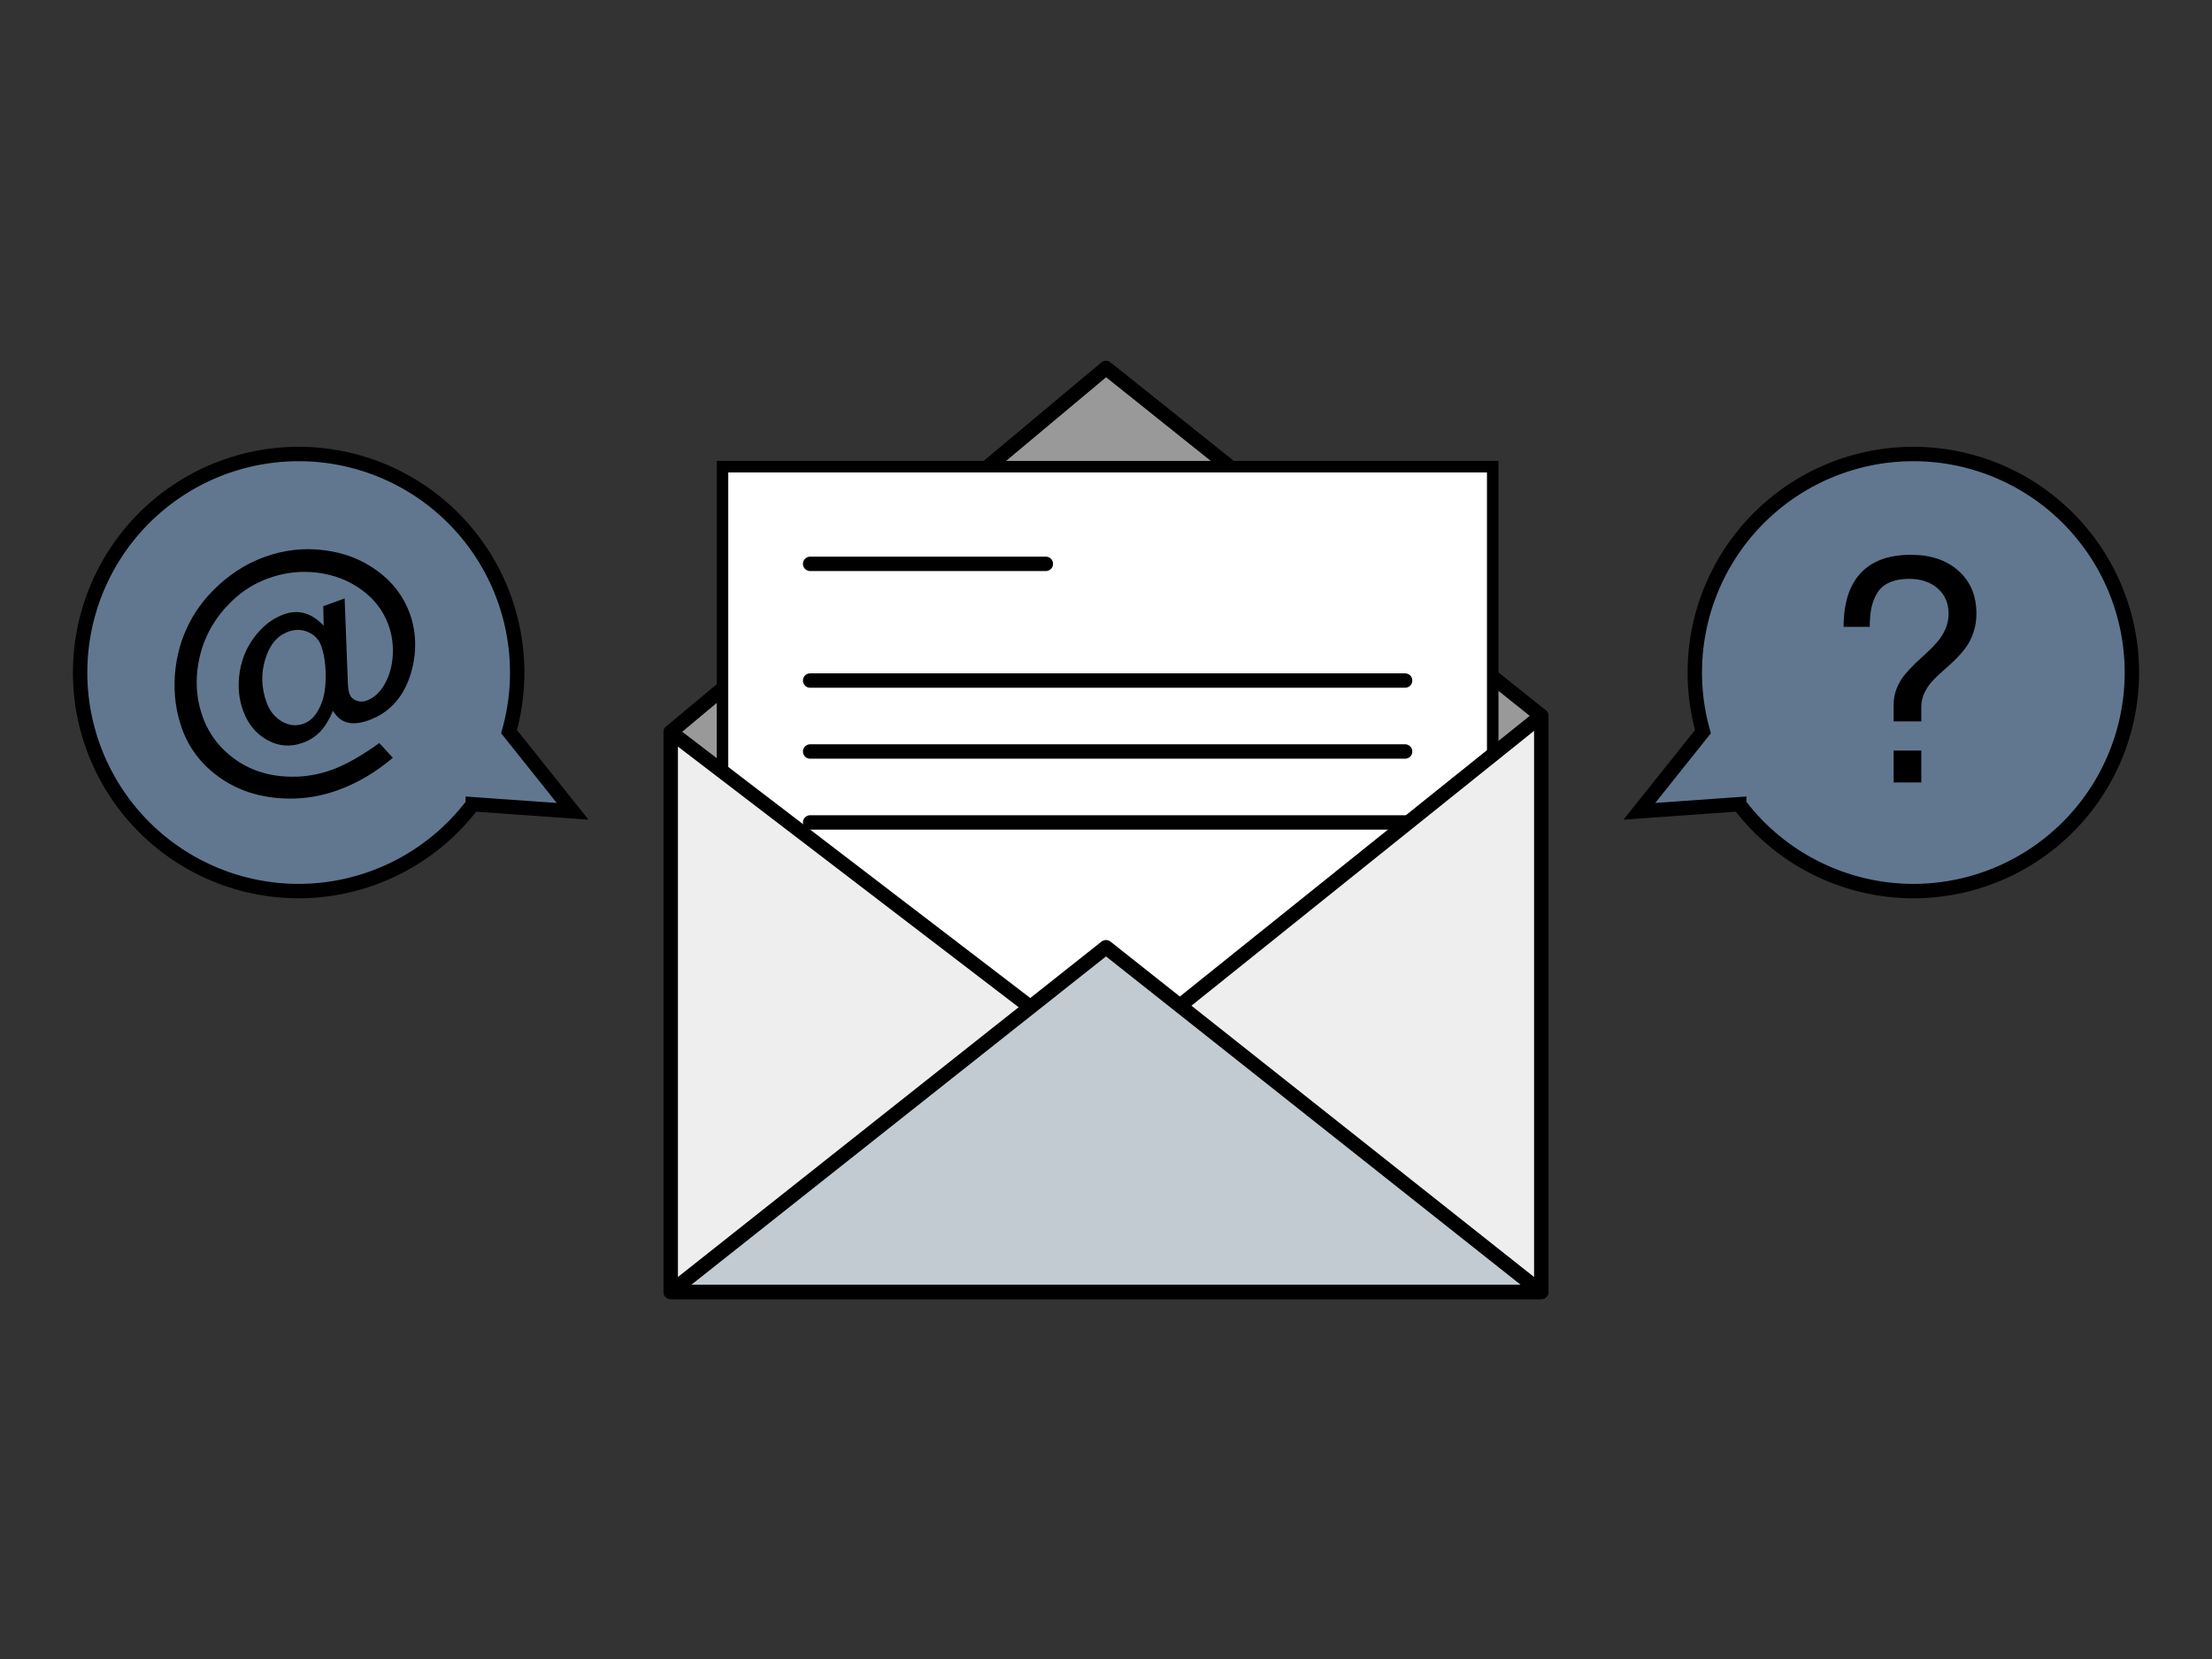 <svg xmlns="http://www.w3.org/2000/svg" width="384" height="288"><rect width="100%" height="100%" fill="#333333" stroke="none"/><g
    style="display:inline"
  ><g style="stroke-width:2.5;stroke-miterlimit:4;stroke-dasharray:none"><g
        style="stroke-width:2.5;stroke-miterlimit:4;stroke-dasharray:none;stroke:#000;stroke-opacity:1"
      ><path
          d="M194.663 54.573 119.1 117.775v97.191h151.124v-100Z"
          style="fill:#999;fill-opacity:1;stroke:#000;stroke-width:2.5;stroke-linecap:round;stroke-linejoin:round;stroke-opacity:1;stroke-miterlimit:4;stroke-dasharray:none"
          transform="translate(-2.663 9.303)"
        /><g
          style="display:inline;stroke-width:2.5;stroke-miterlimit:4;stroke-dasharray:none;stroke:#000;stroke-opacity:1"
        ><path
            d="M128.09 71.708h133.708v107.303H128.09z"
            style="opacity:1;fill:#fff;fill-opacity:1;stroke:#000;stroke-width:2;stroke-linecap:round;stroke-linejoin:miter;stroke-miterlimit:4;stroke-dasharray:none;stroke-dashoffset:0;stroke-opacity:1"
            transform="translate(-2.663 9.303)"
          /><g
            style="stroke-width:2.5;stroke-miterlimit:4;stroke-dasharray:none;stroke:#000;stroke-opacity:1"
          ><path
              d="M144.202 88.58h40.917M144.202 108.84h103.285M144.202 121.155h103.285M144.202 133.47h103.285"
              style="fill:none;stroke:#000;stroke-width:2.5;stroke-linecap:round;stroke-linejoin:miter;stroke-miterlimit:4;stroke-dasharray:none;stroke-opacity:1"
              transform="translate(-3.564 9.303)"
            /></g></g><g
          style="stroke-width:2.5;stroke-miterlimit:4;stroke-dasharray:none;stroke:#000;stroke-opacity:1"
        ><path
            d="m119.101 117.775 75.562 57.803 75.562-60.612v100H119.1Z"
            style="fill:#eee;fill-opacity:1;stroke:#000;stroke-width:2.5;stroke-linecap:round;stroke-linejoin:round;stroke-opacity:1;stroke-miterlimit:4;stroke-dasharray:none"
            transform="translate(-2.663 9.303)"
          /><path
            d="m119.101 214.966 75.562-59.831 75.562 59.831z"
            style="fill:#c3cbd2;fill-opacity:1;stroke:#000;stroke-width:2.5;stroke-linecap:butt;stroke-linejoin:round;stroke-opacity:1;stroke-miterlimit:4;stroke-dasharray:none"
            transform="translate(-2.663 9.303)"
          /></g></g><g
        style="stroke-width:2.5;stroke-miterlimit:4;stroke-dasharray:none"
      ><path
          d="M334.816 69.512a37.937 37.937 0 0 0-37.937 37.937 37.937 37.937 0 0 0 1.416 10.258l-11.041 13.832 17.328-1.228a37.937 37.937 0 0 0 30.234 15.076 37.937 37.937 0 0 0 37.938-37.938 37.937 37.937 0 0 0-37.938-37.937z"
          style="opacity:1;fill:#617790;fill-opacity:1;stroke:#000;stroke-width:2.5;stroke-linecap:square;stroke-linejoin:miter;stroke-miterlimit:4;stroke-dasharray:none;stroke-dashoffset:0;stroke-opacity:1"
          transform="translate(-2.663 9.303)"
        /><g
          style="stroke-width:2.5;stroke-miterlimit:4;stroke-dasharray:none"
        ><g
            style="font-style:normal;font-weight:400;font-size:64px;line-height:1.25;font-family:sans-serif;letter-spacing:0;word-spacing:0;fill:#000;fill-opacity:1;stroke:none;stroke-width:2.5;stroke-miterlimit:4;stroke-dasharray:none"
          ><path
              d="M339.807 113.519q0 1.777-.533 3.318-.534 1.54-1.393 2.667-.83 1.096-1.837 2.074-1.007.978-2.044 1.866-1.008.89-1.867 1.808-.83.889-1.363 2.044-.533 1.126-.533 2.4v2.519h-4.8v-2.933q0-1.482.533-2.786.533-1.333 1.363-2.34.83-1.008 1.837-1.986 1.037-.977 2.044-1.896 1.038-.948 1.867-1.926.83-.978 1.363-2.222t.533-2.607q0-2.726-1.896-4.386-1.867-1.659-4.948-1.659-2.015 0-3.407.622-1.363.593-2.104 1.778-.74 1.185-1.037 2.608-.296 1.392-.296 3.318h-4.534q0-6.163 2.963-9.333t8.711-3.17q5.186 0 8.267 2.785 3.111 2.755 3.111 7.437zm-9.57 23.763v5.54h-4.8v-5.54z"
              aria-label="?"
              style="font-style:normal;font-variant:normal;font-weight:400;font-stretch:normal;font-size:53.333px;font-family:Nice;-inkscape-font-specification:Nice;stroke-width:2.5;stroke-miterlimit:4;stroke-dasharray:none;fill:#000;fill-opacity:1"
              transform="translate(3.296 -6.984)"
            /></g></g></g><g
        style="stroke-width:2.5;stroke-miterlimit:4;stroke-dasharray:none"
      ><path
          d="M54.51 69.512a37.937 37.937 0 0 1 37.937 37.937 37.937 37.937 0 0 1-1.416 10.258l11.041 13.832-17.328-1.228a37.937 37.937 0 0 1-30.234 15.076 37.937 37.937 0 0 1-37.938-37.938A37.937 37.937 0 0 1 54.51 69.512z"
          style="opacity:1;fill:#617790;fill-opacity:1;stroke:#000;stroke-width:2.5;stroke-linecap:square;stroke-linejoin:miter;stroke-miterlimit:4;stroke-dasharray:none;stroke-dashoffset:0;stroke-opacity:1"
          transform="translate(-2.663 9.303)"
        /><g
          style="stroke-width:2.5;stroke-miterlimit:4;stroke-dasharray:none"
        ><g
            style="font-style:normal;font-weight:400;font-size:64px;line-height:1.25;font-family:sans-serif;letter-spacing:0;word-spacing:0;fill:#000;fill-opacity:1;stroke:none;stroke-width:2.5;stroke-miterlimit:4;stroke-dasharray:none"
          ><path
              d="M64.92 118.37h3.946l-4.32 13.44q-.56 1.68-.56 2.427 0 .853.72 1.493.72.614 1.68.614 2 0 3.867-1.574 1.893-1.573 3.04-4.16 1.146-2.586 1.146-5.333 0-3.92-2.293-7.307-2.293-3.413-6.187-5.413-3.893-2-8.4-2-3.733 0-7.226 1.547-3.467 1.52-6.027 4.053t-4.107 6q-1.52 3.44-1.52 7.147 0 3.386 1.387 6.4 1.413 3.013 3.787 5.173 2.4 2.16 5.733 3.413 3.333 1.28 7.093 1.28 3.734 0 9.254-1.546l1.333 3.2q-5.44 2.026-10.8 2.026-4.48 0-8.533-1.52-4.054-1.52-6.987-4.08-2.907-2.56-4.64-6.106-1.707-3.574-1.707-7.494 0-4.72 2.027-9.253t5.573-7.76q3.174-2.88 7.44-4.533 4.267-1.654 8.56-1.654 5.467 0 10.16 2.427 4.72 2.4 7.467 6.533 2.773 4.107 2.773 8.88 0 2.854-1.066 5.654-1.067 2.773-3.014 5.066-3.68 4.267-8.96 4.267-4.64 0-5.253-3.68-1.68 1.813-3.307 2.64-1.626.8-3.546.8-3.334 0-5.574-2.507-2.24-2.533-2.24-6.293 0-2.533 1.014-4.987 1.04-2.453 2.72-4.266 1.706-1.814 3.973-2.907 2.267-1.12 4.64-1.12 4.027 0 5.84 4.213zm-10.187 18q1.6 0 3.066-1.226 1.467-1.227 2.4-3.014.934-1.813 1.467-3.786.56-1.974.56-3.574 0-1.84-1.307-3.066-1.28-1.254-3.253-1.254-3.013 0-5.36 3.12-2.347 3.12-2.347 7.147 0 2.373 1.387 4.027 1.387 1.626 3.387 1.626z"
              aria-label="@"
              style="font-style:normal;font-variant:normal;font-weight:400;font-stretch:normal;font-size:48px;font-family:Nice;-inkscape-font-specification:Nice;stroke-width:2.5;stroke-miterlimit:4;stroke-dasharray:none;fill:#000;fill-opacity:1"
              transform="rotate(-20 23.273 136.754)"
            /></g></g></g></g></g></svg>
